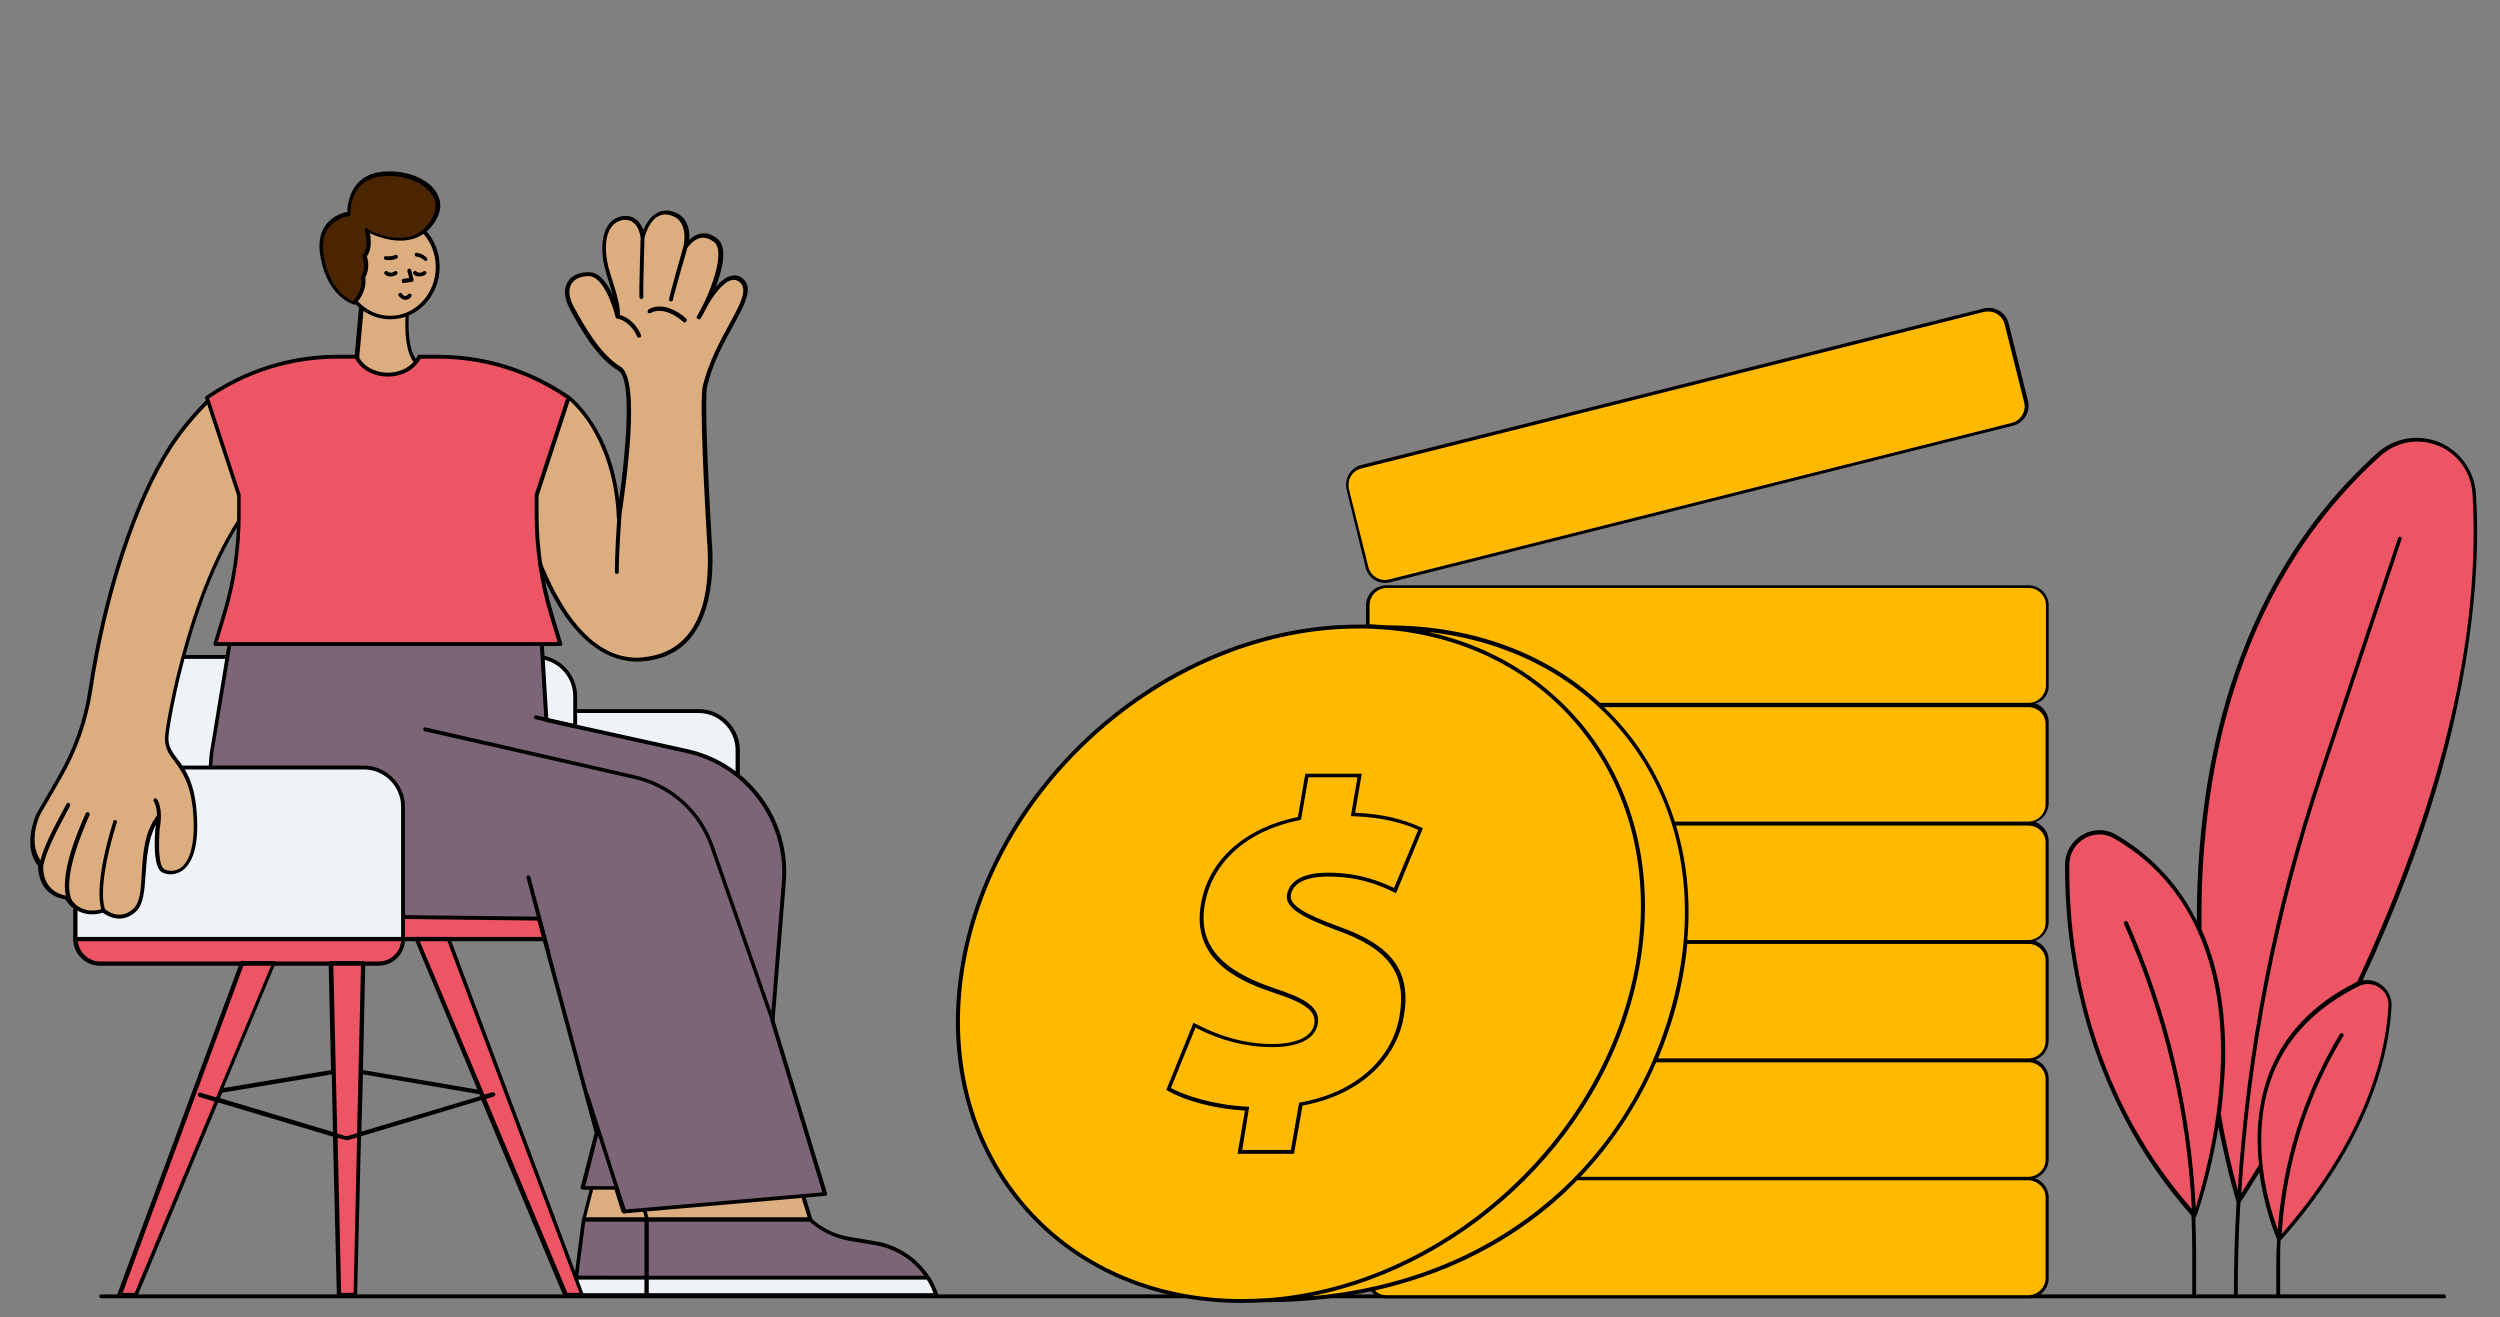 <?xml version="1.0" encoding="utf-8"?>
<!-- Generator: Adobe Illustrator 25.3.1, SVG Export Plug-In . SVG Version: 6.00 Build 0)  -->
<svg version="1.1" id="Layer_1" xmlns="http://www.w3.org/2000/svg" xmlns:xlink="http://www.w3.org/1999/xlink" x="0px" y="0px"
	 viewBox="0 0 642 338.3" style="enable-background:new 0 0 642 338.3;" xml:space="preserve">
<rect x="0" y="0" width="642" height="338.3" fill="#808080" stroke="none"/>
<style type="text/css">
	.st0{fill-rule:evenodd;clip-rule:evenodd;}
	.st1{fill-rule:evenodd;clip-rule:evenodd;fill:#FFBA00;}
	.st2{fill-rule:evenodd;clip-rule:evenodd;fill:#ED5564;}
	.st3{fill-rule:evenodd;clip-rule:evenodd;fill:#EFF2F7;}
	.st4{fill-rule:evenodd;clip-rule:evenodd;fill:#7C6576;}
	.st5{fill-rule:evenodd;clip-rule:evenodd;fill:#DCAD7F;}
	.st6{fill-rule:evenodd;clip-rule:evenodd;fill:#4B2500;}
</style>
<g id="Master_x2F_Scenes_x2F_Payment">
	<path id="Floor" class="st0" d="M627.7,333.4H26c-0.3,0-0.5-0.2-0.5-0.5s0.2-0.5,0.5-0.5h601.6c0.3,0,0.5,0.2,0.5,0.5
		S628,333.4,627.7,333.4"/>
	<g id="Payment" transform="translate(281, 228) scale(1 1)">
		<g id="Payment_x2F_Dollar">
			<g id="Dollar" transform="translate(122, 106)">
				<path id="Fill-1" class="st1" d="M-51.9-188.3c0.6,2.6,3.2,4.1,5.8,3.5L113.8-225c2.6-0.6,4.1-3.2,3.5-5.8l-5-20
					c-0.6-2.6-3.2-4.1-5.8-3.5l-159.9,40.2c-2.6,0.6-4.1,3.2-3.5,5.8L-51.9-188.3z M122.7-157.8v-20.7c0-2.6-2.1-4.8-4.8-4.8H-47
					c-2.6,0-4.8,2.1-4.8,4.8v5.4c-0.8,0-1.5,0-2.3,0c-47.8,0-93.3,38.8-101.6,86.6C-163.9-38.7-131.8,0.1-84,0.1
					c2.1,0,4.2-0.1,6.3-0.2v0c9.5,0,18.5-1,26.9-2.8c0.9,1.1,2.2,1.9,3.8,1.9h164.9c2.6,0,4.8-2.1,4.8-4.8v-20.7
					c0-2.6-2.1-4.8-4.8-4.8H1.6c0.1-0.1,0.1-0.1,0.2-0.2h116.1c2.6,0,4.8-2.1,4.8-4.8v-20.7c0-2.6-2.1-4.8-4.8-4.8H22l0.1-0.2h95.8
					c2.6,0,4.8-2.1,4.8-4.8v-20.7c0-2.6-2.1-4.8-4.8-4.8H29.8c0-0.1,0-0.1,0-0.2h88.1c2.6,0,4.8-2.1,4.8-4.8v-20.7
					c0-2.6-2.1-4.8-4.8-4.8H26.8c0-0.1,0-0.1-0.1-0.2h91.2c2.6,0,4.8-2.1,4.8-4.8v-20.7c0-2.6-2.1-4.8-4.8-4.8H7.8
					c-0.1-0.1-0.1-0.1-0.2-0.2h110.3C120.5-153,122.7-155.2,122.7-157.8L122.7-157.8z"/>
				<path id="Fill-3" class="st0" d="M-56.1-211.7c0.6-1,1.5-1.7,2.7-2l159.9-40.2c0.4-0.1,0.7-0.1,1.1-0.1c0.8,0,1.5,0.2,2.2,0.6
					c1,0.6,1.7,1.5,2,2.7l5,20c0.3,1.1,0.1,2.3-0.5,3.3c-0.6,1-1.5,1.7-2.7,2l-159.9,40.2c-1.1,0.3-2.3,0.1-3.3-0.5
					c-1-0.6-1.7-1.5-2-2.7l-5-20C-56.8-209.5-56.7-210.7-56.1-211.7L-56.1-211.7z M-52.3-188.2c0.3,1.3,1.2,2.5,2.4,3.2
					c0.8,0.5,1.7,0.7,2.7,0.7c0.4,0,0.9-0.1,1.3-0.2l159.9-40.2c1.3-0.3,2.5-1.2,3.2-2.4c0.7-1.2,0.9-2.6,0.6-3.9l-5-20
					c-0.3-1.3-1.2-2.5-2.4-3.2c-1.2-0.7-2.6-0.9-3.9-0.6l-159.9,40.2c-1.3,0.3-2.5,1.2-3.2,2.4c-0.7,1.2-0.9,2.6-0.6,3.9
					L-52.3-188.2z M117.9-153.5H7.9c-13.9-12.9-33-19.9-54.5-19.9c0,0,0,0,0,0c-1.6-0.1-3.1-0.2-4.7-0.3v-4.9c0-2.4,2-4.4,4.4-4.4
					h164.9c2.4,0,4.4,2,4.4,4.4v20.7C122.3-155.4,120.3-153.5,117.9-153.5L117.9-153.5z M122.3-148.1v20.7c0,2.4-2,4.4-4.4,4.4H27.1
					c-2.8-8.8-7.2-17-13.2-24.1c-1.6-1.9-3.2-3.6-5-5.3h109C120.3-152.4,122.3-150.5,122.3-148.1L122.3-148.1z M122.3-117.7V-97
					c0,2.4-2,4.4-4.4,4.4H30.3c0.9-10.3-0.1-20.2-2.9-29.4h90.4C120.3-122,122.3-120.1,122.3-117.7L122.3-117.7z M122.3-87.3v20.7
					c0,2.4-2,4.4-4.4,4.4H22.8c3-7.2,5.3-14.7,6.6-22.6c0.4-2.3,0.7-4.6,0.9-6.8h87.7C120.3-91.6,122.3-89.7,122.3-87.3L122.3-87.3z
					 M122.3-56.9v20.7c0,2.4-2,4.4-4.4,4.4H2.9c8.1-8.5,14.7-18.5,19.4-29.4h95.6C120.3-61.2,122.3-59.3,122.3-56.9L122.3-56.9z
					 M122.3-26.5v20.7c0,2.4-2,4.4-4.4,4.4H-47c-1.1,0-2.2-0.4-2.9-1.2c16.8-3.8,32-11,44.7-21.6c2.5-2.1,4.9-4.3,7.2-6.7h116
					C120.3-30.8,122.3-28.9,122.3-26.5L122.3-26.5z M-66.5-1.1c41.2-8,77.4-43.2,84.6-85.3c4.1-23.5-1.4-45.6-15.3-62.1
					c-10-11.8-23.5-19.8-39-23.2c20.1,2.2,37.4,11,49.4,25.2C27-130.1,32.4-108.2,28.4-85C24.3-61.3,12.1-39.9-5.9-25
					C-22.5-11.2-43.3-3.1-66.5-1.1L-66.5-1.1z M-77.8-0.6c-0.1,0-0.2,0-0.3,0l0,0c-2,0.1-3.9,0.2-5.9,0.2
					c-22.7,0-42.7-8.8-56.1-24.7c-13.7-16.3-19.1-38.1-15.1-61.3c8.2-47.5,53.6-86.2,101.1-86.2c22.7,0,42.7,8.8,56.1,24.7
					c13.7,16.3,19.1,38.1,15.1,61.3C9.2-41.1-32.6-3.8-77.8-0.6L-77.8-0.6z M123.1-157.8v-20.7c0-2.9-2.3-5.2-5.2-5.2H-47
					c-2.9,0-5.2,2.3-5.2,5.2v4.9c-0.6,0-1.2,0-1.9,0c-48,0-93.8,39-102.1,87c-4.1,23.5,1.4,45.6,15.3,62.1
					C-127.2-8.3-107,0.6-84,0.6c2.1,0,4.2-0.1,6.3-0.2c0,0,0,0,0,0c9.3,0,18.3-1,26.8-2.8c0.9,1.1,2.3,1.8,3.9,1.8h164.9
					c2.9,0,5.2-2.3,5.2-5.2v-20.7c0-2.2-1.4-4.2-3.5-4.9c2-0.7,3.5-2.6,3.5-4.9v-20.7c0-2.2-1.4-4.1-3.4-4.9c2-0.7,3.4-2.6,3.4-4.9
					v-20.7c0-2.2-1.4-4.1-3.5-4.9c2-0.7,3.5-2.6,3.5-4.9v-20.7c0-2.2-1.4-4.1-3.4-4.9c2-0.7,3.4-2.6,3.4-4.9v-20.7
					c0-2.2-1.4-4.1-3.4-4.9C121.6-153.7,123.1-155.6,123.1-157.8L123.1-157.8z"/>
				<path id="Fill-6" class="st0" d="M-84-38.7h12.5l2.1-12.1l0.3-0.1c13.8-2.4,23.6-10.9,25.5-22.2c1.9-10.9-2.8-17.3-16.1-22
					c-8.6-3.2-13.4-5.7-12.8-9.2c0.4-2.1,2.2-5.6,10.5-5.6c8.3,0,13.6,2.4,16.7,3.8l0.3,0.1l6.2-14.9c-3.2-1.4-8.3-3.2-16.7-3.5
					l-0.6,0l1.7-10H-67l-1.9,10.9l-0.3,0.1c-13.4,2.6-22.5,10.7-24.4,21.6c-1.8,10.2,3.8,16.9,17.9,21.6c7.6,2.5,11.9,4.8,11.1,9.2
					c-0.7,3.8-4.9,5.9-11.7,5.9c-6.7,0-13.3-1.7-19.7-5l-6.3,15.5c3.7,2,10.8,4.3,19.5,4.8l0.6,0L-84-38.7z M-70.7-37.7h-14.5
					l1.9-11.1c-7.4-0.4-15.2-2.4-19.8-5.1l-0.4-0.2l7-17.3l0.5,0.3c6.5,3.4,13.1,5.2,19.8,5.2c6.2,0,10.1-1.9,10.7-5.1
					c0.6-3.3-2.2-5.4-10.5-8.1c-9.9-3.3-21-8.9-18.6-22.7c1.9-11.3,11.2-19.6,24.9-22.4l1.9-11.1h14.5l-1.7,10
					c6.6,0.3,12,1.5,17,3.8l0.4,0.2l-6.9,16.7l-1.2-0.6c-3-1.4-8.1-3.7-16.3-3.7c-5.6,0-9,1.7-9.5,4.7c-0.4,2.5,2.9,4.7,12.2,8.1
					c13.9,4.9,18.8,11.6,16.8,23.1c-2,11.6-12,20.4-26,22.9L-70.7-37.7z"/>
			</g>
		</g>
	</g>
	
		<g id="Plant" transform="translate(725.5, 404.5) scale(-1, 1) translate(-725.5, -404.5) translate(584, 220) scale(0.99 1.003)">
		<g id="Plant_x2F_Big_Leaves">
			<g id="Big-Leaves" transform="translate(74, 147)">
				<path id="Leaves" class="st2" d="M215.7-72.2c0,0.1,0,0.2,0,0.3C215.7-72,215.7-72.1,215.7-72.2L215.7-72.2z M215.8-73.7
					c0,0.1,0,0.3,0,0.4C215.8-73.4,215.8-73.6,215.8-73.7L215.8-73.7z M215.6-70.7c0,0.1,0,0.1,0,0.2
					C215.6-70.6,215.6-70.6,215.6-70.7L215.6-70.7z M195-111.7c-0.2-0.1-0.5-0.3-0.7-0.4C194.5-112,194.7-111.9,195-111.7L195-111.7
					z M196.8-110.6c-0.2-0.2-0.5-0.3-0.7-0.5C196.3-110.9,196.6-110.7,196.8-110.6L196.8-110.6z M198.5-109.4
					c-0.2-0.2-0.4-0.3-0.6-0.5C198.1-109.7,198.3-109.5,198.5-109.4L198.5-109.4z M200.1-108.2c-0.2-0.1-0.4-0.3-0.5-0.4
					C199.7-108.4,199.9-108.3,200.1-108.2L200.1-108.2z M201.6-106.9c-0.1-0.1-0.2-0.1-0.2-0.2C201.4-107.1,201.5-107,201.6-106.9
					L201.6-106.9z M203.4-105.3c-0.1-0.1-0.3-0.3-0.4-0.4C203.1-105.5,203.3-105.4,203.4-105.3L203.4-105.3z M192.9-112.9
					c-0.2-0.1-0.4-0.2-0.6-0.4C192.5-113.2,192.7-113,192.9-112.9L192.9-112.9z M206-102.5c-0.2-0.2-0.3-0.4-0.5-0.5
					C205.7-102.8,205.9-102.6,206-102.5L206-102.5z M207.2-101.1c-0.1-0.2-0.3-0.4-0.4-0.5C206.9-101.4,207-101.3,207.2-101.1
					L207.2-101.1z M208.2-99.7c-0.1-0.2-0.2-0.3-0.4-0.5C208-100,208.1-99.9,208.2-99.7L208.2-99.7z M209.2-98.3
					c-0.1-0.1-0.1-0.2-0.2-0.3C209-98.5,209.1-98.4,209.2-98.3L209.2-98.3z M210.2-96.5c-0.1-0.1-0.1-0.2-0.2-0.3
					C210.1-96.8,210.2-96.6,210.2-96.5L210.2-96.5z M211.1-94.9c-0.1-0.2-0.2-0.3-0.3-0.5C210.9-95.3,211-95.1,211.1-94.9
					L211.1-94.9z M211.8-93.4c-0.1-0.2-0.2-0.4-0.3-0.6C211.7-93.8,211.8-93.6,211.8-93.4L211.8-93.4z M212.5-91.9
					c-0.1-0.2-0.2-0.4-0.2-0.6C212.3-92.3,212.4-92.1,212.5-91.9L212.5-91.9z M213.1-90.5c-0.1-0.2-0.1-0.3-0.2-0.5
					C212.9-90.8,213-90.6,213.1-90.5L213.1-90.5z M213.6-89c0-0.1-0.1-0.2-0.1-0.4C213.5-89.2,213.5-89.1,213.6-89L213.6-89z
					 M214.1-87.3c0,0,0-0.1,0-0.1C214.1-87.4,214.1-87.4,214.1-87.3L214.1-87.3z M214.5-85.6c0-0.1-0.1-0.3-0.1-0.4
					C214.5-85.8,214.5-85.7,214.5-85.6L214.5-85.6z M214.9-84c0-0.2-0.1-0.3-0.1-0.5C214.8-84.3,214.8-84.2,214.9-84L214.9-84z
					 M215.1-82.5c0-0.2-0.1-0.3-0.1-0.5C215.1-82.8,215.1-82.7,215.1-82.5L215.1-82.5z M215.4-81c0-0.2,0-0.3-0.1-0.5
					C215.3-81.3,215.3-81.2,215.4-81L215.4-81z M215.5-79.5c0-0.1,0-0.2,0-0.3C215.5-79.7,215.5-79.6,215.5-79.5L215.5-79.5z
					 M215.7-76.3c0-0.1,0-0.2,0-0.3C215.7-76.5,215.7-76.4,215.7-76.3L215.7-76.3z M204.8-103.8c-0.2-0.2-0.3-0.3-0.5-0.5
					C204.5-104.2,204.6-104,204.8-103.8L204.8-103.8z M215.8-74.8c0-0.1,0-0.3,0-0.4C215.8-75,215.8-74.9,215.8-74.8L215.8-74.8z
					 M265.6-144.8c-0.1-6.4-7-10.5-12.6-7.3c-10.6,6.2-17.4,14.5-21.7,23.8c0,0,0,0,0,0c0.5-39.5-8.4-87.6-46.6-121.5
					c-9.3-8.3-24-2.3-24.8,10.2c-1.5,24.7,2.2,67,29.8,125.2c0.2,0.1,0.4,0.1,0.5,0.2c-4-2-8.7,1.1-8.5,5.6
					c0.7,11.9,5.4,34.2,28.7,59.7c0,0,3.7-7.9,4.9-18.7c1.8,2.9,3.7,5.9,5.6,8.9c0,0,2.7-8.4,5.3-22.1c2.1,14.8,6.2,25.7,6.2,25.7
					C262-87.5,265.7-125.5,265.6-144.8L265.6-144.8z"/>
				<path id="Fill-3_1_" class="st0" d="M225.7-93.5c-0.7-18.9,3.6-44.3,27.5-58.1c1.2-0.7,2.6-1.1,3.9-1.1c1.3,0,2.7,0.3,3.9,1
					c2.5,1.4,4,4,4,6.9c0.2,19.4-3.7,56.4-31.8,88c1.3-25.3,7.2-49.8,17.6-73c0.1-0.3,0-0.5-0.3-0.7c-0.2-0.1-0.5,0-0.7,0.3
					c-10.4,23.3-16.3,47.8-17.6,73C230.6-62.3,226.3-76.9,225.7-93.5 M221.3-61.7c-2.3-36.3-9.4-72.1-21.2-106.7l-20.4-60.2
					c-0.1-0.3-0.4-0.4-0.6-0.3c-0.3,0.1-0.4,0.4-0.3,0.6l20.4,60.2c11.8,34.8,18.9,70.8,21.2,107.3c-1.5-2.3-3-4.7-4.6-7.3
					c1.6-14.9-1.5-35.1-25.3-46.8c-0.1,0-0.1-0.1-0.2-0.1c-17.5-37.1-32.5-82.1-29.9-124.8c0.3-5.5,3.7-10.3,8.8-12.4
					c1.8-0.7,3.7-1.1,5.5-1.1c3.5,0,6.9,1.3,9.6,3.7c39,34.7,46.8,84.7,46.4,120.4c0,0.3,0,0.5,0,0.8c-5.3,11.6-6.4,24.2-6.1,34.8
					c0.2,4.3,0.6,8.6,1.1,12.5C224.1-71.9,222.3-65.2,221.3-61.7 M210.9-51.5c-1.3-17.7-6.8-34.9-16.1-50.1
					c-0.1-0.2-0.5-0.3-0.7-0.2c-0.2,0.1-0.3,0.5-0.2,0.7c9.5,15.4,14.9,32.8,16,50.7c-10.1-11.3-26.2-33-27.7-58.4
					c-0.1-1.9,0.8-3.7,2.4-4.7c0.9-0.6,1.9-0.9,3-0.9c0.8,0,1.6,0.2,2.4,0.6c16.8,8.3,25.3,21.6,25.2,39.7
					C215.2-64.2,212.4-55.4,210.9-51.5 M266.1-144.9c0-3.2-1.7-6.1-4.5-7.7c-2.8-1.6-6.1-1.6-8.8,0c-10,5.8-16.6,13.6-20.9,22.1
					c0.1-35.9-8-85.3-46.7-119.8c-4.5-4-10.7-5-16.2-2.8c-5.5,2.3-9.1,7.4-9.5,13.3c-1.3,20.8,1.8,44.9,8.7,69.9
					c4.9,17.6,11.9,35.9,20.7,54.6c-1.6-0.3-3.3,0-4.7,1c-1.9,1.3-2.9,3.4-2.8,5.6c1.5,26.4,18.7,48.9,28.8,60
					c0.1,1.7,0.1,3.4,0.1,5.2v9c0,0.3,0.2,0.5,0.5,0.5c0.3,0,0.5-0.2,0.5-0.5v-9c0-1.8-0.1-3.7-0.2-5.5c0.6-1.4,3.4-8.3,4.6-17.2
					c1.6,2.6,3.2,5.2,4.9,7.7c0.5,8,0.7,15.9,0.7,24c0,0.3,0.2,0.5,0.5,0.5c0.3,0,0.5-0.2,0.5-0.5c0-8-0.2-16-0.7-24
					c0.2-0.7,2.4-7.9,4.7-19.3c2.2,13.3,5.7,22.9,5.8,23c0,0.1,0.1,0.2,0.2,0.2c-0.1,3-0.2,6-0.2,9v11.1c0,0.3,0.2,0.5,0.5,0.5
					s0.5-0.2,0.5-0.5v-11.1c0-3.2,0.1-6.3,0.2-9.5C262.2-87.3,266.2-125.1,266.1-144.9"/>
			</g>
		</g>
	</g>
	
		<g id="Master_x2F_Character_x2F_Sitting_1_" transform="translate(270.402, 355) scale(-1, 1) translate(-270.402, -355) translate(70.402, 123) scale(1 1)">
		<g id="Master_x2F_Character_x2F_Sitting">
			<g id="Lower_Body_Sitting" transform="translate(17, 227) scale(1 1)">
				<g id="Lower_Body_Sitting_x2F_On_Sofa">
					<g id="Sitting-on-sofa" transform="translate(55, 69)">
						<path id="Sofa" class="st3" d="M293.1-192.4h-84.2v-34c0-5.6,4.5-10.1,10.1-10.1H283c5.6,0,10.1,4.5,10.1,10.1V-192.4z"/>
						<path id="Fill-3_2_" class="st0" d="M209.4-192.9h83.1v-33.5c0-5.2-4.3-9.5-9.5-9.5H219c-5.2,0-9.5,4.3-9.5,9.5V-192.9z
							 M293.1-191.8h-84.2c-0.3,0-0.5-0.2-0.5-0.5v-34c0-5.8,4.8-10.6,10.6-10.6H283c5.8,0,10.6,4.8,10.6,10.6v34
							C293.6-192.1,293.4-191.8,293.1-191.8L293.1-191.8z"/>
						<path id="Sofa_1_" class="st3" d="M372-192H250.7v-48.2c0-5.6,4.5-10.1,10.1-10.1h101.2c5.6,0,10.1,4.5,10.1,10.1V-192z"/>
						<path id="Fill-7" class="st0" d="M251.2-192.6h120.2v-47.7c0-5.2-4.3-9.5-9.5-9.5H260.7c-5.2,0-9.5,4.3-9.5,9.5V-192.6z
							 M372-191.5H250.7c-0.3,0-0.5-0.2-0.5-0.5v-48.2c0-5.8,4.8-10.6,10.6-10.6h101.2c5.8,0,10.6,4.8,10.6,10.6v48.2
							C372.5-191.7,372.3-191.5,372-191.5L372-191.5z"/>
						<path id="Fill-9" class="st2" d="M223.4-177.9h134.1c8,0,14.5-6.5,14.5-14.5H208.9C208.9-184.4,215.4-177.9,223.4-177.9"/>
						<path id="Fill-11" class="st0" d="M209.5-191.8c0.3,7.4,6.4,13.4,13.9,13.4h134.1c7.5,0,13.7-6,13.9-13.4H209.5z M357.5-177.3
							H223.4c-8.3,0-15-6.7-15-15c0-0.3,0.2-0.5,0.5-0.5H372c0.3,0,0.5,0.2,0.5,0.5C372.5-184.1,365.8-177.3,357.5-177.3
							L357.5-177.3z"/>
						<path id="Shoes" class="st4" d="M251-86.4h-76.9l0.2-0.5c2.4-6.7,8.2-11.5,15.2-12.8l7.1-1.2c3.6-0.6,7-2.3,9.8-4.8l0.2-0.1
							h42L251-86.4z"/>
						<path id="Fill-15" class="st0" d="M174.9-86.9h75.6l-2.4-18.4l-41.3,0c-2.8,2.5-6.3,4.2-10,4.9l-7.1,1.2
							C182.9-98,177.2-93.3,174.9-86.9 M251-85.9h-76.9c-0.2,0-0.3-0.1-0.4-0.2c-0.1-0.1-0.1-0.3-0.1-0.5l0.2-0.5
							c2.5-6.8,8.4-11.8,15.6-13.1l7.1-1.2c3.5-0.6,6.8-2.2,9.5-4.6l0.2-0.1c0.1-0.1,0.2-0.1,0.3-0.1h42c0.3,0,0.5,0.2,0.5,0.4
							l2.5,19.4c0,0.1,0,0.3-0.1,0.4S251.1-85.9,251-85.9"/>
						<path id="Fill-17" class="st3" d="M251-90.9h-74.7c-0.8,1.2-1.4,2.5-2,4l-0.2,0.5H251V-90.9z"/>
						<path id="Fill-19" class="st0" d="M174.9-86.9h75.6v-3.5h-73.9C175.9-89.3,175.3-88.1,174.9-86.9 M251-85.9h-76.9
							c-0.2,0-0.3-0.1-0.4-0.2c-0.1-0.1-0.1-0.3-0.1-0.5l0.2-0.5c0.5-1.4,1.2-2.8,2-4.1c0.1-0.1,0.3-0.2,0.4-0.2H251
							c0.3,0,0.5,0.2,0.5,0.5v4.5C251.5-86.1,251.3-85.9,251-85.9"/>
						<path id="Skin" class="st5" d="M206.5-105.9l-4-32.2c-1.4-10.9,7.2-20.6,18.2-20.6c8.4,0,15.7,5.7,17.8,13.8l10,39H206.5z"/>
						<path id="Fill-23" class="st0" d="M207-106.4h40.9l-9.8-38.3c-2-7.9-9.1-13.4-17.3-13.4c-5.1,0-10,2.2-13.4,6
							c-3.4,3.8-5,8.9-4.3,14L207-106.4z M248.5-105.4h-42c-0.3,0-0.5-0.2-0.5-0.4l-4-32.2c-0.7-5.4,1-10.7,4.6-14.8
							c3.6-4,8.7-6.4,14.1-6.4c8.6,0,16.1,5.8,18.2,14.2l10,39c0,0.1,0,0.3-0.1,0.4C248.8-105.4,248.6-105.4,248.5-105.4
							L248.5-105.4z"/>
						<path id="Shoes_1_" class="st4" d="M232.3-86.4H158l0.2-0.5c2.4-6.7,8.2-11.5,15.2-12.8l7.1-1.2c3.6-0.6,7-2.3,9.8-4.8
							l0.2-0.1h42V-86.4z"/>
						<path id="Fill-27" class="st0" d="M158.7-86.9h73.1v-18.4l-41.3,0c-2.8,2.5-6.3,4.2-10,4.9l-7.1,1.2
							C166.7-98,161-93.3,158.7-86.9 M232.3-85.9H158c-0.2,0-0.3-0.1-0.4-0.2c-0.1-0.1-0.1-0.3-0.1-0.5l0.2-0.5
							c2.5-6.8,8.4-11.8,15.6-13.1l7.1-1.2c3.6-0.6,6.8-2.2,9.5-4.6l0.2-0.1c0.1-0.1,0.2-0.1,0.3-0.1h42c0.3,0,0.5,0.2,0.5,0.5v19.4
							C232.8-86.1,232.6-85.9,232.3-85.9"/>
						<path id="Fill-30" class="st3" d="M232.3-90.9h-72.2c-0.8,1.2-1.4,2.5-2,4l-0.2,0.5h74.3V-90.9z"/>
						<path id="Fill-32" class="st0" d="M158.7-86.9h73.1v-3.5h-71.4C159.7-89.3,159.1-88.1,158.7-86.9 M232.3-85.9H158
							c-0.2,0-0.3-0.1-0.4-0.2c-0.1-0.1-0.1-0.3-0.1-0.5l0.2-0.5c0.5-1.4,1.2-2.8,2-4.1c0.1-0.1,0.3-0.2,0.4-0.2h72.2
							c0.3,0,0.5,0.2,0.5,0.5v4.5C232.8-86.1,232.6-85.9,232.3-85.9"/>
						<path id="Skin_1_" class="st5" d="M190.3-105.9l12.1-39.1c2.5-8.1,10-13.7,18.5-13.7c12.7,0,21.9,11.9,18.8,24.2l-7.4,28.5
							H190.3z"/>
						<path id="Fill-37" class="st0" d="M191-106.4h40.9l7.3-28.2c1.5-5.7,0.2-11.6-3.4-16.3c-3.6-4.6-9-7.3-14.9-7.3
							c-8.3,0-15.6,5.3-18,13.3L191-106.4z M232.3-105.4h-42c-0.2,0-0.3-0.1-0.4-0.2c-0.1-0.1-0.1-0.3-0.1-0.4l12.1-39.1
							c2.6-8.4,10.2-14,19-14c6.2,0,11.9,2.8,15.7,7.7c3.8,4.9,5.1,11.1,3.5,17.1l-7.4,28.5C232.7-105.5,232.5-105.4,232.3-105.4
							L232.3-105.4z"/>
						<path id="Pants" class="st4" d="M259.9-183.1l44.1-0.5h2.9c22.5,0,39.9-19.8,37-42.1l-4.7-28.7h-80l-1.2,20.3l-36.2,8
							c-15.5,3.4-26.1,17.8-24.8,33.6l2.9,35.7l-13.5,44.4l51.6,4.5l1.9-6.1h8.6l-3.6-14.1L259.9-183.1z"/>
						<path id="Fill-41" class="st0" d="M187.2-112.8l50.6,4.4l1.8-5.7c0.1-0.2,0.3-0.3,0.5-0.3h8l-3.4-13.5c0-0.1,0-0.2,0-0.3
							l14.8-55c0.1-0.2,0.3-0.4,0.5-0.4l44.1-0.5h2.9c10.6,0,20.7-4.6,27.7-12.5c7-8,10.2-18.5,8.9-29.1l-4.7-28.2h-79.1l-1.2,19.8
							c0,0.2-0.2,0.4-0.4,0.5l-36.2,8c-15.2,3.4-25.6,17.6-24.4,33l2.9,35.7c0,0.1,0,0.1,0,0.2L187.2-112.8z M238.1-107.4l-51.6-4.5
							c-0.2,0-0.3-0.1-0.4-0.2c-0.1-0.1-0.1-0.3-0.1-0.4l13.5-44.4l-2.9-35.6c-1.3-16,9.5-30.6,25.2-34.1l35.8-7.9l1.2-19.9
							c0-0.3,0.2-0.5,0.5-0.5h80c0.3,0,0.5,0.2,0.5,0.4l4.7,28.7c1.4,10.8-1.9,21.7-9.1,29.8c-7.2,8.2-17.5,12.9-28.4,12.9h-2.9
							l-43.7,0.5l-14.7,54.5l3.6,14c0,0.2,0,0.3-0.1,0.4c-0.1,0.1-0.2,0.2-0.4,0.2h-8.2l-1.8,5.7
							C238.5-107.5,238.3-107.4,238.1-107.4C238.1-107.4,238.1-107.4,238.1-107.4z"/>
						<path id="Fill-44" class="st0" d="M200-156.3c-0.1,0-0.1,0-0.2,0c-0.3-0.1-0.4-0.4-0.3-0.6l15.6-44.8
							c3.2-9.2,10.8-16,20.3-18.2l53.7-12.3c0.3-0.1,0.5,0.1,0.6,0.4c0.1,0.3-0.1,0.5-0.4,0.6L235.6-219
							c-9.2,2.1-16.5,8.6-19.6,17.5l-15.6,44.8C200.4-156.4,200.2-156.3,200-156.3"/>
						<path id="Fill-46" class="st0" d="M250.7-232c-0.2,0-0.4-0.2-0.5-0.4c-0.1-0.3,0.1-0.5,0.4-0.6l10.1-2.3
							c0.3-0.1,0.5,0.1,0.6,0.4c0.1,0.3-0.1,0.5-0.4,0.6l-10.1,2.3C250.7-232,250.7-232,250.7-232"/>
						<path id="Fill-48" class="st0" d="M238.1-107.4c-0.1,0-0.1,0-0.2,0c-0.3-0.1-0.4-0.4-0.3-0.6l9.6-30c0.1-0.3,0.4-0.4,0.6-0.3
							c0.3,0.1,0.4,0.4,0.3,0.6l-9.6,30C238.5-107.5,238.3-107.4,238.1-107.4"/>
						<path id="Fill-50" class="st0" d="M257.6-174c0,0-0.1,0-0.1,0c-0.3-0.1-0.4-0.3-0.4-0.6l5.1-19.2c0.1-0.3,0.3-0.4,0.6-0.4
							c0.3,0.1,0.4,0.3,0.4,0.6l-5.1,19.2C258-174.1,257.8-174,257.6-174"/>
						<path id="Sofa_2_" class="st3" d="M379.1-177.9h-84.2v-34c0-5.6,4.5-10.1,10.1-10.1H369c5.6,0,10.1,4.5,10.1,10.1V-177.9z"/>
						<path id="Fill-54" class="st0" d="M295.4-178.4h83.1v-33.5c0-5.2-4.3-9.5-9.5-9.5h-64.1c-5.2,0-9.5,4.3-9.5,9.5V-178.4z
							 M379.1-177.3h-84.2c-0.3,0-0.5-0.2-0.5-0.5v-34c0-5.8,4.8-10.6,10.6-10.6H369c5.8,0,10.6,4.8,10.6,10.6v34
							C379.6-177.6,379.4-177.3,379.1-177.3L379.1-177.3z"/>
						<path id="Fill-56" class="st2" d="M372.8-171.6h-71.6c-3.5,0-6.3-2.8-6.3-6.3h84.2C379.1-174.4,376.3-171.6,372.8-171.6"/>
						<path id="Fill-58" class="st0" d="M295.4-177.3c0.3,2.9,2.7,5.2,5.7,5.2h71.6c3,0,5.4-2.3,5.7-5.2H295.4z M372.8-171h-71.6
							c-3.8,0-6.8-3.1-6.8-6.8c0-0.3,0.2-0.5,0.5-0.5h84.2c0.3,0,0.5,0.2,0.5,0.5C379.6-174.1,376.5-171,372.8-171L372.8-171z"/>
						<path id="Combined-Shape" class="st2" d="M313.3-171.6l-2,85.2h-4.2l-2-85.2H313.3z M336.3-171.6l31.5,85.2h-4.2L328-171.6
							H336.3z M291.4-177.9l-38.3,91.5h-4.2l34.3-91.5H291.4z"/>
						<path id="Combined-Shape_1_" class="st0" d="M291.4-178.4c0.2,0,0.3,0.1,0.5,0.2c0.1,0.1,0.1,0.3,0,0.5l-16.1,38.5l29.4-5
							l-0.6-27.4c0-0.1,0.1-0.3,0.2-0.4c0.1-0.1,0.2-0.2,0.4-0.2h8.2c0.1,0,0.3,0.1,0.4,0.2c0.1,0.1,0.2,0.2,0.2,0.4l-0.6,27.4
							l27.6,4.6l-13.3-31.9c-0.1-0.2-0.1-0.4,0-0.5c0.1-0.2,0.3-0.2,0.4-0.2h8.2c0.2,0,0.4,0.1,0.5,0.4l31.5,85.2
							c0.1,0.2,0,0.3-0.1,0.5c-0.1,0.1-0.3,0.2-0.4,0.2h-4.2c-0.2,0-0.4-0.1-0.5-0.3l-20.7-49.7l-29.5,8.8l-1,40.7
							c0,0.3-0.2,0.5-0.5,0.5h-4.2c-0.3,0-0.5-0.2-0.5-0.5l-1-40.8l-30.9-9.3l-21.1,50.3c-0.1,0.2-0.3,0.3-0.5,0.3h-4.2
							c-0.2,0-0.3-0.1-0.4-0.2c-0.1-0.1-0.1-0.3-0.1-0.5l34.3-91.5c0.1-0.2,0.3-0.3,0.5-0.3H291.4z M306.7-126.9l0.9,39.9h3.2
							l0.9-39.8l-2.2,0.6c-0.1,0-0.1,0-0.2,0s-0.1,0-0.2,0L306.7-126.9z M335.9-171h-7.1l14.1,33.8l4-1.2c0.3-0.1,0.6,0.1,0.7,0.4
							c0.1,0.3-0.1,0.6-0.4,0.7l-3.9,1.2L363.8-87h3.1L335.9-171z M290.6-177.3h-7.1L249.6-87h3.1l20.9-49.8l-2-0.6
							c-0.3-0.1-0.4-0.4-0.4-0.7c0.1-0.3,0.4-0.4,0.7-0.4l2.1,0.6L290.6-177.3z M312.8-171h-7.1l1,43l2.8,0.8l2.3-0.7L312.8-171z
							 M313.2-143.1l-0.3,14.8l29-8.7l-0.6-1.4L313.2-143.1z M305.2-143.1l-29.9,5.1l-0.2,0.5l30.5,9.1L305.2-143.1z"/>
					</g>
				</g>
			</g>
			<g id="Head" transform="translate(193, 182) scale(1 1)">
				<g id="Head_x2F_Relax">
					<path id="Path-2" class="st5" d="M170-211.2c2.4-1.7,3.3-6.1,2.9-13.2c3.7,1.9,7.6,1.3,11.7-2l1.4,15.1
						c-2.8,3.6-5.7,5.2-8.7,4.8C174.3-206.8,171.9-208.4,170-211.2z"/>
					<path id="Path-2-Copy" d="M184.3-227.8c-3.9,3.3-7.6,4-11.2,2c-0.3-0.2-0.7,0.1-0.7,0.6c0.4,7.2-0.5,11.6-2.7,13.3
						c-0.2,0.2-0.3,0.6-0.1,0.8c2,3,4.6,4.8,7.7,5.1c3.1,0.4,6.2-1.4,9.1-5.2c0.1-0.1,0.1-0.3,0.1-0.4l-1.4-15.7
						C185-227.8,184.6-228,184.3-227.8z M184-225.9l1.3,14.3l0.1-0.2c-2.7,3.6-5.5,5.1-8.3,4.8l-0.3,0c-2.5-0.4-4.5-1.7-6.2-4
						l-0.1-0.2l0.1-0.1c2-2,2.9-6,2.7-12.2l0-0.6l0.1,0.1c3.3,1.4,6.8,0.8,10.4-1.8L184-225.9z"/>
					<g id="Relax" transform="translate(7, 5)">
						<path id="Skin_2_" class="st5" d="M170.2-228.5c-6.7,0-12.2-5.8-12.2-13c0-7.2,5.5-13,12.2-13c6.7,0,12.2,5.8,12.2,13
							C182.4-234.3,176.9-228.5,170.2-228.5z"/>
						<path id="Fill-119" class="st0" d="M170.2-253.9c-6.5,0-11.7,5.6-11.7,12.5c0,6.9,5.3,12.5,11.7,12.5s11.7-5.6,11.7-12.5
							C181.9-248.3,176.6-253.9,170.2-253.9 M170.2-228c-7,0-12.7-6-12.7-13.5c0-7.4,5.7-13.5,12.7-13.5s12.7,6,12.7,13.5
							C182.9-234,177.2-228,170.2-228"/>
						<path id="Fill-125" class="st0" d="M166.8-237.3C166.7-237.3,166.7-237.3,166.8-237.3l-2.1-0.3c-0.1,0-0.3-0.1-0.4-0.2
							c-0.1-0.1-0.1-0.3-0.1-0.4l0.6-2.4c0.1-0.3,0.3-0.4,0.6-0.4c0.3,0.1,0.4,0.3,0.4,0.6l-0.5,1.8l1.5,0.2c0.3,0,0.5,0.3,0.4,0.6
							C167.2-237.5,167-237.3,166.8-237.3"/>
						<path id="Fill-127" class="st0" d="M170.4-243.2c-0.5,0-1.2-0.1-1.9-0.4c-0.2-0.1-0.4-0.4-0.2-0.7c0.1-0.2,0.4-0.4,0.7-0.2
							c1.1,0.5,2.2,0.3,2.2,0.3c0.3-0.1,0.5,0.1,0.6,0.3c0.1,0.3-0.1,0.5-0.3,0.6C171.4-243.3,171-243.2,170.4-243.2"/>
						<path id="Fill-129" class="st0" d="M161.2-243c-0.1,0-0.3,0-0.4-0.1c-0.2-0.2-0.2-0.5,0-0.7c1.2-1.2,2.6-1.3,2.6-1.3
							c0.3,0,0.5,0.2,0.5,0.5c0,0.3-0.2,0.5-0.5,0.5c0,0-1.1,0.1-2,1C161.4-243,161.3-243,161.2-243"/>
						<path id="Fill-131" class="st0" d="M166.3-233c-0.9,0-1.5-0.7-1.5-0.8c-0.2-0.2-0.1-0.5,0.1-0.7c0.2-0.2,0.5-0.1,0.7,0.1
							c0.1,0.1,0.5,0.5,0.8,0.4c0.2,0,0.5-0.2,0.8-0.6c0.2-0.2,0.5-0.3,0.7-0.1c0.2,0.2,0.3,0.5,0.1,0.7
							C167.4-233.3,166.9-233,166.3-233L166.3-233z"/>
						<path id="Fill-265" class="st0" d="M170.1-239c-0.7,0-1.3-0.3-1.6-0.5c-0.2-0.2-0.3-0.5-0.1-0.7c0.2-0.2,0.5-0.3,0.7-0.1
							c0.1,0.1,1,0.7,1.8,0c0.2-0.2,0.5-0.2,0.7,0.1c0.2,0.2,0.2,0.5-0.1,0.7C171.1-239.1,170.6-239,170.1-239"/>
						<path id="Fill-267" class="st0" d="M162.7-239c-0.7,0-1.3-0.3-1.6-0.5c-0.2-0.2-0.3-0.5-0.1-0.7c0.2-0.2,0.5-0.3,0.7-0.1
							c0.1,0.1,1,0.7,1.8,0c0.2-0.2,0.5-0.2,0.7,0.1c0.2,0.2,0.2,0.5-0.1,0.7C163.7-239.1,163.2-239,162.7-239"/>
					</g>
				</g>
			</g>
			<g id="Hair_1_" transform="translate(144, 149) scale(1 1)">
				<g id="Hair_x2F_Short_Fluffy">
					<g id="Short-Fluffy" transform="translate(56, 27)">
						<path id="Hair" class="st6" d="M180.8-244c0,0,0.5-9.3-8.6-10.3c-9.1-0.9-18.8,5.4-12,13.4c5.7,6.8,15.9,0.9,15.9,0.9
							s-1.3,4.7,0.6,6.7c0,0-1.1,3.3,0.4,5.4c0,0-1,3.3,2.3,6.7c0,0,6.3-1.6,8.2-11.8C189.5-243.1,180.8-244,180.8-244"/>
						<path id="Fill-3_3_" class="st0" d="M176.2-240.4c0.1,0,0.2,0,0.3,0.1c0.2,0.1,0.2,0.3,0.2,0.5c0,0-1.2,4.5,0.5,6.2
							c0.1,0.1,0.2,0.3,0.1,0.5c0,0-1,3.1,0.3,5c0.1,0.1,0.1,0.3,0.1,0.4c0,0.1-0.8,2.9,2,6c1.2-0.4,6-2.7,7.5-11.3
							c0.6-3.1,0.2-5.7-1.2-7.5c-1.9-2.6-5.2-3-5.2-3c-0.3,0-0.5-0.3-0.4-0.5c0-0.4,0.4-8.9-8.1-9.7c-5.6-0.6-11.2,1.6-13.1,5.2
							c-1.2,2.3-0.7,4.9,1.6,7.5c5.4,6.4,15.2,0.9,15.3,0.8C176-240.4,176.1-240.4,176.2-240.4 M179.5-220.7c-0.1,0-0.3-0.1-0.4-0.2
							c-2.9-3.1-2.6-6.1-2.5-6.9c-1.2-2-0.7-4.6-0.4-5.4c-1.3-1.6-1.1-4.4-0.8-5.9c-2.7,1.3-10.7,4.2-15.6-1.5
							c-3.2-3.7-2.7-6.7-1.7-8.6c2-3.9,8.1-6.3,14.1-5.7c8.3,0.8,9,8.4,9,10.3c1,0.2,3.7,0.9,5.5,3.3c1.6,2.1,2,4.9,1.4,8.3
							c-1.9,10.4-8.3,12.1-8.6,12.2C179.6-220.7,179.5-220.7,179.5-220.7"/>
					</g>
				</g>
			</g>
			<g id="Accesories" transform="translate(193, 182) scale(1 1)">
				<g id="Accesories_x2F_No_Accesory">
				</g>
			</g>
			<g id="Facial_Hair" transform="translate(193, 182) scale(1 1)">
				<g id="Facial_Hair_x2F_No_Facial_Hair">
				</g>
			</g>
			<g id="Upper_Body" transform="translate(58, 111) scale(1 1)">
				<g id="Upper_Body_x2F_Saying_Hi">
					<g id="Saying-Hi" transform="translate(63, 75)">
						<path id="Skin_3_" class="st5" d="M339.6-99.6l-5.6-9.7c-4-6.9-6.7-14.5-7.9-22.4c-3.8-25.5-11.8-49-20.5-62.3
							c-3.1-4.8-6.5-8.7-9.8-12c-8.2-8-21.9-2.8-22.7,8.5c-0.3,4.6,1.8,9,5.5,11.8c19.1,14.3,27.3,59.5,27.9,65.5
							c0.6,6.7-6.2,6-7.3,19.8c-1.2,15.3,5.4,16.5,8.2,15c2.8-1.5,1.1-13.9,1.1-13.9c5.9,8.1,2,20.5,6.3,24.3c4,3.5,7.8-0.1,7.8-0.1
							c6.6,2.1,9.3-3.3,9.3-3.3c7.6-1.1,6.7-8.4,6.7-8.4C343.3-91.8,339.6-99.6,339.6-99.6 M190.6-175.9c0,0-5.8-35.1-0.3-38.4
							c5.5-3.3,9.5-10.6,12.3-15.7c2.8-5.1,0.5-8.6-4.4-8.6c-4.8-0.1-7.5,11-7.5,11c-0.1-2.3,0.1-3.6,2.5-11
							c2.4-7.4,0.9-13.8-3.7-14.4c-4.7-0.6-5.1,5.1-5.1,5.1s-1.8-7.6-7.1-6.4c-5.9,1.4-4,8.7-4,8.7s-3-5.2-7.6-1.8
							c-4.3,3.2,2.6,17,2.6,17s-5.2-10-9.2-6.6c-4.6,3.8,5.9,13.5,9.3,27.1c0.9,3.7-0.8,34-1.2,40.2c0,0.1,0,0.2,0,0.3
							c0,0.5-0.1,0.9-0.1,0.9l0,0c-0.6,10.9,1.3,27.5,17.2,28.8c23.9,1.9,32.3-44.4,32.3-44.4l-13.3-22.8
							C203.4-206.9,191.4-198.1,190.6-175.9"/>
						<path id="Fill-3_4_" class="st0" d="M331.5-101.9c4.1,7.6,6,11.6,6.8,15.2c0,0.4,0.5,6.4-5.8,7.7c0.7-3.2,0.2-9.4-5.1-21.1
							c-0.1-0.3-0.4-0.4-0.7-0.3c-0.3,0.1-0.4,0.4-0.3,0.7c6.1,13.7,5.6,19.3,4.7,21.5c-0.1,0.2-0.2,0.4-0.3,0.6
							c-0.3,0.3-0.6,0.7-1,1c0,0-0.1,0-0.1,0.1c-1.3,1-3.4,1.8-6.3,1c0.5-1.7,1.5-7.7-3.1-22.6c-0.1-0.3-0.4-0.4-0.6-0.3
							c-0.3,0.1-0.4,0.4-0.3,0.6c5.1,16.4,3.3,21.7,3,22.3c-0.5,0.4-3.7,2.9-7.1,0c-1.9-1.6-2.1-5.1-2.3-9.2
							c-0.3-4.9-0.6-10.5-3.9-14.9c0-2.5,0.8-3.6,0.8-3.6c0.2-0.2,0.1-0.5-0.1-0.7c-0.2-0.2-0.5-0.1-0.7,0.1
							c-0.1,0.1-1.7,2.3-0.7,7.6c0,0,0,0,0,0c0.3,4.4,0.3,9.6-1.2,10.4c-0.9,0.5-2.5,0.7-4-0.2c-1.6-1-4.2-4.3-3.4-14.3
							c0.6-7.6,3-10.7,4.8-13.2c1.5-1.9,2.7-3.6,2.4-6.7c-0.6-6.3-9-51.6-28.1-65.9c-3.7-2.7-5.7-7-5.3-11.4c0.4-5,3.5-9.3,8.3-11.1
							c4.7-1.8,10-0.7,13.6,2.8c3.7,3.6,7,7.6,9.8,11.9c8.9,13.7,16.7,37.5,20.4,62.1c1.2,7.8,3.8,15.4,7.9,22.5l5.6,9.7
							c0,0.1,3.1,6.7-0.2,11.5c-0.9-3.5-2.9-7.5-6.7-14.5c-0.1-0.2-0.4-0.3-0.7-0.2C331.4-102.5,331.3-102.2,331.5-101.9
							L331.5-101.9z M340.1-99.9l-5.6-9.7c-4-7-6.7-14.5-7.8-22.2c-3.7-24.7-11.6-48.7-20.5-62.5c-2.8-4.4-6.2-8.4-9.9-12.1
							c-3.9-3.8-9.5-5-14.7-3.1c-5.1,1.9-8.5,6.5-8.9,11.9c-0.3,4.7,1.8,9.3,5.7,12.3c18.8,14,27.1,58.9,27.7,65.1
							c0.3,2.7-0.8,4.1-2.2,6c-1.9,2.4-4.4,5.8-5,13.7c-0.8,10,1.7,13.8,3.9,15.2c1.9,1.2,3.9,0.9,5,0.3c2.3-1.3,2-8.5,1.6-12.2
							c2,3.9,2.3,8.5,2.6,12.6c0.3,4.3,0.5,8,2.7,9.9c1.4,1.2,2.8,1.6,4.1,1.6c2,0,3.6-1.1,4.2-1.5c3.5,1,5.9,0,7.5-1.2
							c0.2-0.1,0.9-0.4,1.5-1.4c0.3-0.3,0.4-0.6,0.6-0.8c6.9-1.2,7-7.4,7-8.6C343.8-91.8,340.2-99.5,340.1-99.9L340.1-99.9z
							 M182.8-229.6c-4.5-2.4-9.4,2.2-9.6,2.4c-0.2,0.2-0.2,0.6,0,0.8c0.1,0.1,0.2,0.2,0.4,0.2c0.1,0,0.3,0,0.4-0.2
							c0,0,4.6-4.3,8.4-2.2c0.3,0.1,0.6,0,0.7-0.2C183.1-229.1,183-229.4,182.8-229.6L182.8-229.6z M185.8-140.1
							c-0.5,0-0.9,0-1.4-0.1c-8.2-0.7-17.8-6.1-16.7-28.2c0,0,0,0,0-0.1l0.1-1.1c0.5-8.6,2.1-36.8,1.1-40.4
							c-1.5-6-4.4-11.4-6.7-15.6c-2.9-5.3-5-9.1-2.7-11c0.6-0.5,1.2-0.6,1.9-0.5c3.1,0.6,6.5,6.9,6.5,7c0,0,0,0,0,0l0,0l1.5,2.8
							c0.1,0.2,0.3,0.3,0.5,0.3c0.1,0,0.2,0,0.3-0.1c0.3-0.1,0.4-0.5,0.2-0.7l-1.5-2.8c0,0,0,0,0,0c-1.9-3.7-6-13.9-2.8-16.3
							c1.2-0.9,2.3-1.2,3.4-1c1.9,0.4,3.2,2.3,3.4,2.6c0.3,1,3.4,11.7,3.7,13.3c0,0.3,0.3,0.4,0.5,0.4c0,0,0.1,0,0.1,0
							c0.3-0.1,0.5-0.3,0.4-0.6c-0.3-1.7-3.6-13-3.7-13.5c0-0.2-0.9-3.6,0.6-6c0.6-1.1,1.6-1.7,3-2.1c4.6-1.1,6.3,5.3,6.4,5.9
							c0,0.9,0.4,12.6,0.3,15.1c0,0.3,0.2,0.6,0.5,0.6c0,0,0,0,0,0c0.3,0,0.5-0.2,0.5-0.5c0.1-2.5-0.3-14.3-0.3-15.2
							c0-0.2,0.3-2.7,1.8-3.9c0.7-0.6,1.6-0.8,2.7-0.7c1.3,0.2,2.4,0.9,3.2,2.1c1.6,2.5,1.6,6.9,0.1,11.6c-2.2,6.8-2.5,8.6-2.5,10.7
							c-1.1,0.3-3.8,1.4-5.4,5.1c-0.1,0.3,0,0.6,0.3,0.7c0.1,0,0.1,0,0.2,0c0.2,0,0.4-0.1,0.5-0.3c1.8-4,4.9-4.6,5.1-4.6
							c0,0,0,0,0,0c0,0,0.1,0,0.1,0c0,0,0,0,0.1,0c0,0,0.1-0.1,0.1-0.1c0,0,0,0,0,0c0-0.1,0.1-0.1,0.1-0.2c0,0,0,0,0,0
							c0.7-3,3.3-10.6,6.9-10.6c0,0,0,0,0,0c2.2,0,3.8,0.8,4.5,2.1c0.8,1.4,0.6,3.5-0.6,5.7c-2.7,4.9-6.7,12.2-12.1,15.5
							c-5.3,3.2-1.2,31.3-0.2,37.9c0,0.6,0.7,9.3,0.7,14.8c0,0.3,0.2,0.5,0.5,0.5c0.3,0,0.5-0.2,0.5-0.5c0-4.4-0.4-10.8-0.6-13.6
							c0-0.1,0.1-0.1,0.1-0.2c0.4-11.3,3.9-19,6.6-23.5c2.3-3.7,4.6-5.9,5.5-6.7l12.9,22.1C215.5-180.8,207.2-140.1,185.8-140.1
							L185.8-140.1z M203.9-207.1c-0.1-0.1-0.2-0.2-0.4-0.3c-0.1,0-0.3,0-0.4,0.1c-0.1,0.1-3.1,2.3-6.2,7.3
							c-2.5,3.9-5.4,10.3-6.5,19.3c-1.6-11.5-3.5-30.9,0.2-33.1c5.7-3.4,9.8-10.9,12.5-15.9c1.4-2.6,1.6-5,0.6-6.8
							c-1-1.7-2.9-2.6-5.5-2.6h-0.1c-2.7,0-4.7,3-6.1,5.9c0.4-1.3,0.9-3,1.6-5.2c1.6-5,1.5-9.7-0.2-12.5c-0.9-1.5-2.3-2.4-3.9-2.6
							c-1.4-0.2-2.5,0.1-3.5,0.9c-0.9,0.7-1.5,1.8-1.8,2.7c-1.1-2.7-3.4-5.7-7.1-4.9c-1.6,0.4-2.9,1.2-3.7,2.5c-1,1.6-1.1,3.5-1,4.9
							c-0.7-0.7-1.6-1.3-2.8-1.6c-1.4-0.3-2.9,0.1-4.3,1.2c-2.9,2.1-1.4,8.1,0.3,12.5c-1.2-1.4-2.6-2.6-4.1-2.9c-1-0.2-2,0-2.8,0.7
							c-2.9,2.4-0.6,6.6,2.5,12.3c2.3,4.2,5.2,9.4,6.6,15.4c0.7,2.8-0.2,23.3-1.2,40.1l-0.1,1.1c0,0,0,0,0,0.1
							c-0.5,10.4,1.1,27.9,17.7,29.3c0.5,0,1,0.1,1.5,0.1c9.4,0,17.8-7.5,24.2-21.8c5.1-11.3,7.2-22.9,7.2-23c0-0.1,0-0.3-0.1-0.4
							L203.9-207.1z"/>
						<path id="Tshirt" class="st2" d="M288.1-177.1v-4.8l8.2-25c-9.7-6.7-21.4-10.5-33.6-10.5H258c0,0,0,0,0,0l0,0
							c-1.3,2.7-4.4,4.6-8.1,4.6c-3.7,0-6.8-1.9-8.1-4.6l0,0c0,0,0,0,0,0H237c-12.2,0-23.8,3.7-33.6,10.5l8.2,25v4.8
							c0,8.9-1.3,17.7-3.9,26.2l-2.2,7.3h88.7l-2.2-7.3C289.4-159.4,288.1-168.2,288.1-177.1"/>
						<path id="Fill-8" class="st0" d="M206.2-144.1h87.3l-2-6.6c-2.6-8.5-3.9-17.4-3.9-26.3v-4.8c0-0.1,0-0.1,0-0.2l8.1-24.7
							c-9.8-6.7-21.2-10.2-33-10.2h-4.5c-1.5,2.8-4.7,4.6-8.4,4.6c-3.7,0-6.9-1.8-8.4-4.6H237c-11.8,0-23.2,3.5-33,10.2l8.1,24.7
							c0,0.1,0,0.1,0,0.2v4.8c0,8.9-1.3,17.8-3.9,26.3L206.2-144.1z M294.2-143.1h-88.7c-0.2,0-0.3-0.1-0.4-0.2
							c-0.1-0.1-0.1-0.3-0.1-0.4l2.2-7.3c2.6-8.4,3.9-17.2,3.9-26v-4.7l-8.2-25c-0.1-0.2,0-0.4,0.2-0.6c10-6.9,21.7-10.6,33.9-10.6
							h4.7c0.1,0,0.1,0,0.2,0c0.1,0,0.3,0.1,0.3,0.3c1.2,2.6,4.2,4.3,7.6,4.3c3.4,0,6.4-1.7,7.6-4.3c0.1-0.2,0.3-0.3,0.5-0.3h0h4.7
							c12.2,0,23.9,3.7,33.9,10.6c0.2,0.1,0.3,0.4,0.2,0.6l-8.2,25v4.7c0,8.8,1.3,17.6,3.9,26l2.2,7.3c0,0.2,0,0.3-0.1,0.4
							C294.5-143.2,294.4-143.1,294.2-143.1L294.2-143.1z"/>
					</g>
				</g>
			</g>
		</g>
	</g>
</g>
</svg>
